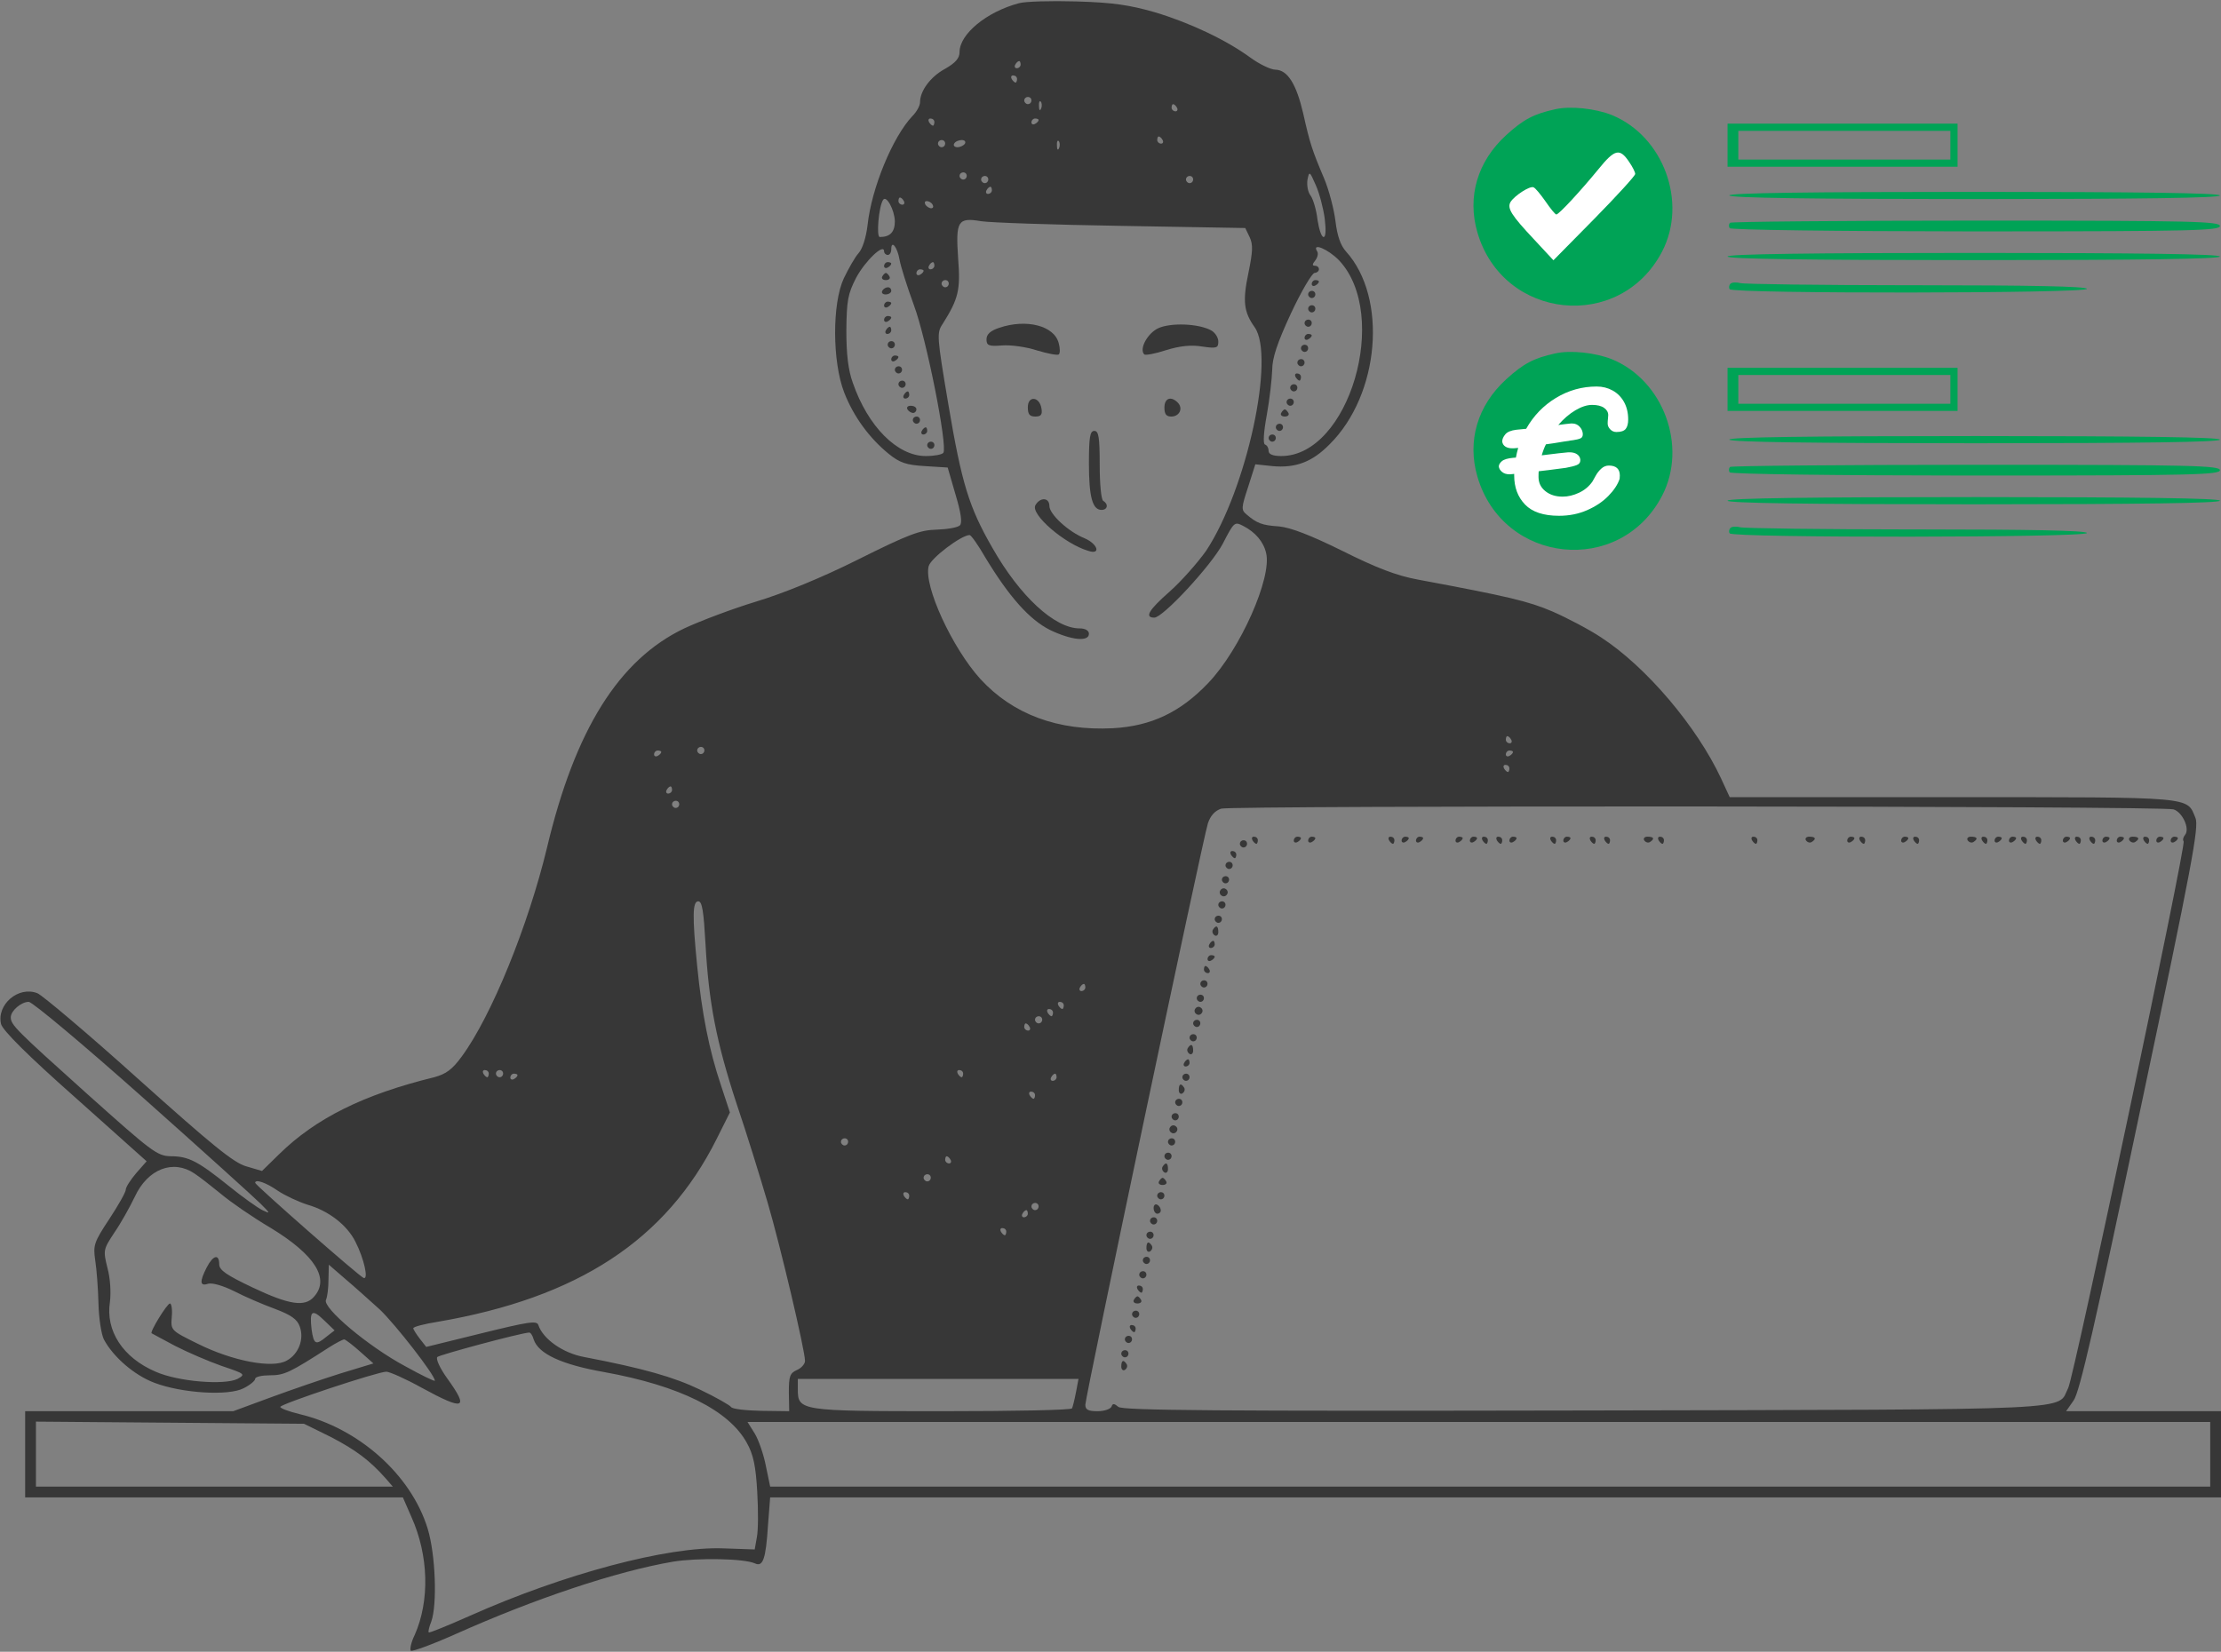 <svg width="164" height="122" viewBox="0 0 164 122" fill="none" xmlns="http://www.w3.org/2000/svg">
<rect x="0" y="0" width="164" height="122" fill="#808080" stroke="none"/>
<g clip-path="url(#clip0_2720_30770)">
<g clip-path="url(#clip1_2720_30770)">
<path d="M75.233 0.239C72.844 0.876 70.854 2.52 70.854 3.846C70.854 4.297 70.562 4.642 69.766 5.093C68.704 5.676 67.935 6.71 67.935 7.559C67.935 7.798 67.696 8.249 67.378 8.567C65.918 10.105 64.352 13.898 64.061 16.63C63.954 17.531 63.689 18.38 63.397 18.698C63.132 18.99 62.654 19.839 62.309 20.555C61.433 22.438 61.46 26.734 62.336 28.989C63.026 30.766 64.193 32.357 65.626 33.524C66.449 34.187 66.927 34.346 68.306 34.426L69.978 34.532L70.562 36.547C70.96 37.873 71.066 38.616 70.881 38.802C70.721 38.961 69.952 39.093 69.156 39.12C67.935 39.147 67.086 39.465 63.37 41.321C60.664 42.674 57.877 43.814 55.861 44.424C54.109 44.955 51.721 45.856 50.526 46.413C45.697 48.721 42.459 53.893 40.389 62.618C39.009 68.347 36.303 75.03 34.1 78.027C33.383 79.009 32.932 79.327 32.057 79.566C26.855 80.839 23.326 82.589 20.619 85.241L19.345 86.488L18.178 86.143C17.249 85.878 15.657 84.578 10.216 79.698C6.475 76.33 3.105 73.492 2.76 73.359C1.353 72.803 -0.266 74.208 0.079 75.64C0.212 76.118 2.07 77.974 5.546 81.051L10.827 85.772L10.057 86.647C9.633 87.151 9.288 87.681 9.288 87.867C9.288 88.053 8.73 89.034 8.067 90.042C6.926 91.766 6.873 91.978 7.032 93.092C7.138 93.755 7.244 95.187 7.271 96.274C7.297 97.362 7.483 98.555 7.669 98.927C8.359 100.226 9.925 101.579 11.411 102.136C13.454 102.905 16.877 103.117 17.992 102.533C18.47 102.295 18.841 101.976 18.841 101.844C18.841 101.685 19.345 101.579 19.929 101.579C20.991 101.579 21.389 101.393 24.308 99.51C24.812 99.192 25.316 98.927 25.422 98.927C25.529 98.953 26.059 99.351 26.59 99.828L27.572 100.703L25.13 101.446C23.777 101.87 21.468 102.666 19.956 103.223L17.222 104.231H9.527H1.857L1.857 107.413L1.857 110.596H15.816H29.748L30.385 112.055C31.659 114.893 31.738 118.234 30.624 120.754C30.358 121.284 30.252 121.815 30.332 121.921C30.438 122 31.897 121.47 33.622 120.701C39.487 118.075 45.511 116.06 49.704 115.343C51.508 115.052 54.958 115.105 55.754 115.476C56.338 115.741 56.55 115.158 56.71 112.638L56.869 110.596L110.421 110.596H164V107.413V104.231L158.268 104.231H152.562L153.119 103.435C153.571 102.799 154.685 97.892 158.055 81.9C161.877 63.812 162.381 61.08 162.116 60.417C161.452 58.826 162.222 58.879 144.203 58.879H127.723L127.086 57.499C125.308 53.68 121.567 49.251 118.223 47.077C117.347 46.493 115.728 45.644 114.64 45.167C112.836 44.398 111.376 44.053 104.689 42.806C103.123 42.515 101.664 41.958 99.116 40.685C96.754 39.518 95.295 38.961 94.446 38.881C93.198 38.802 92.8 38.643 92.057 38.006C91.633 37.661 91.659 37.502 92.163 35.964L92.694 34.293L93.941 34.426C95.666 34.585 96.887 34.134 98.187 32.808C101.876 29.148 102.486 21.987 99.382 18.566C98.984 18.115 98.745 17.425 98.612 16.338C98.506 15.463 98.134 14.03 97.763 13.155C96.887 11.086 96.728 10.609 96.224 8.355C95.719 6.206 95.082 5.172 94.18 5.146C93.835 5.146 93.013 4.748 92.349 4.27C90.545 2.944 87.838 1.671 85.264 0.902C83.406 0.372 82.212 0.186 79.479 0.106C77.594 0.053 75.684 0.106 75.233 0.239ZM75.365 4.774C75.365 4.907 75.233 5.04 75.073 5.04C74.941 5.04 74.888 4.907 74.967 4.774C75.047 4.615 75.18 4.509 75.259 4.509C75.312 4.509 75.365 4.615 75.365 4.774ZM75.1 5.835C75.1 5.968 75.047 6.1 74.994 6.1C74.914 6.1 74.781 5.968 74.702 5.835C74.622 5.676 74.675 5.57 74.808 5.57C74.967 5.57 75.1 5.676 75.1 5.835ZM76.162 7.426C76.162 7.559 76.055 7.692 75.896 7.692C75.763 7.692 75.631 7.559 75.631 7.426C75.631 7.267 75.763 7.161 75.896 7.161C76.055 7.161 76.162 7.267 76.162 7.426ZM76.878 8.01C76.798 8.222 76.719 8.143 76.719 7.851C76.692 7.559 76.772 7.4 76.851 7.506C76.931 7.586 76.958 7.824 76.878 8.01ZM86.909 7.957C86.989 8.09 86.936 8.222 86.803 8.222C86.644 8.222 86.511 8.09 86.511 7.957C86.511 7.798 86.564 7.692 86.617 7.692C86.697 7.692 86.829 7.798 86.909 7.957ZM68.996 9.018C68.996 9.15 68.943 9.283 68.89 9.283C68.811 9.283 68.678 9.15 68.598 9.018C68.519 8.859 68.572 8.753 68.704 8.753C68.864 8.753 68.996 8.859 68.996 9.018ZM76.692 8.859C76.692 8.938 76.586 9.071 76.427 9.15C76.294 9.23 76.162 9.177 76.162 9.044C76.162 8.885 76.294 8.753 76.427 8.753C76.586 8.753 76.692 8.806 76.692 8.859ZM85.848 10.344C85.927 10.476 85.874 10.609 85.741 10.609C85.582 10.609 85.45 10.476 85.45 10.344C85.45 10.185 85.503 10.079 85.556 10.079C85.635 10.079 85.768 10.185 85.848 10.344ZM69.793 10.609C69.793 10.742 69.686 10.874 69.527 10.874C69.394 10.874 69.262 10.742 69.262 10.609C69.262 10.45 69.394 10.344 69.527 10.344C69.686 10.344 69.793 10.45 69.793 10.609ZM71.252 10.609C71.172 10.742 70.907 10.874 70.695 10.874C70.483 10.874 70.376 10.742 70.456 10.609C70.536 10.45 70.801 10.344 71.013 10.344C71.226 10.344 71.332 10.45 71.252 10.609ZM78.205 10.927C78.125 11.139 78.046 11.06 78.046 10.768C78.019 10.476 78.099 10.317 78.178 10.423C78.258 10.503 78.284 10.742 78.205 10.927ZM71.385 12.996C71.385 13.129 71.279 13.261 71.119 13.261C70.987 13.261 70.854 13.129 70.854 12.996C70.854 12.837 70.987 12.731 71.119 12.731C71.279 12.731 71.385 12.837 71.385 12.996ZM97.816 16.126C97.922 17.001 97.895 17.505 97.736 17.505C97.577 17.505 97.391 16.921 97.285 16.232C97.206 15.516 96.967 14.72 96.781 14.455C96.569 14.19 96.489 13.686 96.542 13.288C96.675 12.625 96.701 12.625 97.152 13.659C97.418 14.243 97.71 15.357 97.816 16.126ZM72.977 13.261C72.977 13.394 72.871 13.527 72.712 13.527C72.579 13.527 72.446 13.394 72.446 13.261C72.446 13.102 72.579 12.996 72.712 12.996C72.871 12.996 72.977 13.102 72.977 13.261ZM88.103 13.261C88.103 13.394 87.997 13.527 87.838 13.527C87.705 13.527 87.573 13.394 87.573 13.261C87.573 13.102 87.705 12.996 87.838 12.996C87.997 12.996 88.103 13.102 88.103 13.261ZM73.242 14.057C73.242 14.19 73.11 14.322 72.951 14.322C72.818 14.322 72.765 14.19 72.844 14.057C72.924 13.898 73.057 13.792 73.136 13.792C73.189 13.792 73.242 13.898 73.242 14.057ZM66.077 16.338C66.077 17.133 65.732 17.505 64.963 17.505C64.697 17.505 64.883 15.277 65.202 14.773C65.44 14.375 66.051 15.489 66.077 16.338ZM66.741 14.853C66.82 14.985 66.767 15.118 66.635 15.118C66.475 15.118 66.343 14.985 66.343 14.853C66.343 14.693 66.396 14.587 66.449 14.587C66.528 14.587 66.661 14.693 66.741 14.853ZM68.864 15.118C68.943 15.25 68.917 15.383 68.758 15.383C68.625 15.383 68.413 15.25 68.333 15.118C68.253 14.959 68.28 14.853 68.439 14.853C68.572 14.853 68.784 14.959 68.864 15.118ZM82.796 16.683L91.951 16.842L92.27 17.505C92.535 18.062 92.508 18.566 92.19 20.13C91.739 22.252 91.845 23.048 92.641 24.162C94.18 26.337 92.057 36.15 89.059 40.685C88.475 41.507 87.281 42.886 86.352 43.708C84.813 45.061 84.494 45.618 85.237 45.618C85.874 45.618 89.43 41.772 90.279 40.181C91.129 38.536 91.155 38.51 91.818 38.855C92.694 39.306 93.305 40.022 93.49 40.844C93.941 42.647 91.58 47.978 89.218 50.445C87.148 52.62 84.998 53.627 82.185 53.786C78.099 53.999 74.781 52.752 72.393 50.153C70.323 47.872 68.2 43.284 68.572 41.825C68.704 41.242 70.987 39.518 71.597 39.518C71.703 39.518 72.234 40.26 72.765 41.189C74.516 44.08 76.002 45.75 77.515 46.52C79.107 47.289 80.407 47.421 80.407 46.811C80.407 46.573 80.142 46.413 79.718 46.413C77.886 46.413 75.312 44.053 73.269 40.446C71.544 37.449 71.013 35.699 70.031 29.89C69.182 24.851 69.156 24.586 69.607 23.923C70.774 22.067 70.934 21.43 70.748 19.07C70.562 16.311 70.721 16.046 72.446 16.338C73.11 16.444 77.754 16.603 82.796 16.683ZM66.422 19.176C66.502 19.653 66.98 21.165 67.484 22.544C68.413 25.037 69.978 32.914 69.66 33.444C69.554 33.577 68.996 33.683 68.359 33.683C66.263 33.683 64.087 31.508 62.972 28.273C62.627 27.318 62.495 26.151 62.495 24.4C62.521 22.199 62.601 21.722 63.211 20.528C63.875 19.282 65.281 17.929 65.281 18.566C65.281 18.698 65.414 18.831 65.547 18.831C65.706 18.831 65.812 18.645 65.812 18.407C65.812 17.69 66.263 18.247 66.422 19.176ZM98.877 19.229C102.672 23.26 99.62 33.683 94.605 33.683C93.995 33.683 93.676 33.55 93.676 33.312C93.676 33.099 93.57 32.887 93.411 32.834C93.251 32.781 93.305 31.933 93.543 30.633C93.756 29.466 93.915 27.981 93.941 27.318C93.941 26.443 94.313 25.329 95.321 23.154C96.091 21.509 96.887 20.157 97.073 20.157C97.232 20.157 97.391 20.024 97.391 19.892C97.391 19.733 97.259 19.627 97.099 19.627C96.887 19.627 96.887 19.52 97.126 19.229C97.285 19.017 97.365 18.725 97.259 18.566C96.834 17.876 98.081 18.407 98.877 19.229ZM68.996 19.627C68.996 19.759 68.864 19.892 68.704 19.892C68.572 19.892 68.519 19.759 68.598 19.627C68.678 19.467 68.811 19.361 68.89 19.361C68.943 19.361 68.996 19.467 68.996 19.627ZM68.2 19.998C68.2 20.077 68.094 20.21 67.935 20.29C67.802 20.369 67.67 20.316 67.67 20.183C67.67 20.024 67.802 19.892 67.935 19.892C68.094 19.892 68.2 19.945 68.2 19.998ZM70.058 20.953C70.058 21.085 69.952 21.218 69.793 21.218C69.66 21.218 69.527 21.085 69.527 20.953C69.527 20.793 69.66 20.687 69.793 20.687C69.952 20.687 70.058 20.793 70.058 20.953ZM111.589 54.635C111.668 54.768 111.615 54.9 111.483 54.9C111.323 54.9 111.191 54.768 111.191 54.635C111.191 54.476 111.244 54.37 111.297 54.37C111.376 54.37 111.509 54.476 111.589 54.635ZM52.013 55.431C52.013 55.563 51.907 55.696 51.747 55.696C51.615 55.696 51.482 55.563 51.482 55.431C51.482 55.272 51.615 55.166 51.747 55.166C51.907 55.166 52.013 55.272 52.013 55.431ZM48.828 55.537C48.828 55.617 48.722 55.749 48.563 55.829C48.43 55.908 48.297 55.855 48.297 55.723C48.297 55.563 48.43 55.431 48.563 55.431C48.722 55.431 48.828 55.484 48.828 55.537ZM111.721 55.537C111.721 55.617 111.615 55.749 111.456 55.829C111.323 55.908 111.191 55.855 111.191 55.723C111.191 55.563 111.323 55.431 111.456 55.431C111.615 55.431 111.721 55.484 111.721 55.537ZM111.456 56.757C111.456 56.889 111.403 57.022 111.35 57.022C111.27 57.022 111.138 56.889 111.058 56.757C110.978 56.598 111.031 56.492 111.164 56.492C111.323 56.492 111.456 56.598 111.456 56.757ZM49.624 58.348C49.624 58.481 49.492 58.613 49.332 58.613C49.2 58.613 49.147 58.481 49.226 58.348C49.306 58.189 49.438 58.083 49.518 58.083C49.571 58.083 49.624 58.189 49.624 58.348ZM50.155 59.409C50.155 59.542 50.049 59.674 49.89 59.674C49.757 59.674 49.624 59.542 49.624 59.409C49.624 59.25 49.757 59.144 49.89 59.144C50.049 59.144 50.155 59.25 50.155 59.409ZM160.497 59.78C161.16 59.993 161.717 61.213 161.346 61.663C161.213 61.823 161.16 62.035 161.24 62.141C161.452 62.353 153.172 101.579 152.721 102.507C151.846 104.204 154.42 104.098 117.055 104.178C89.908 104.231 82.902 104.178 82.584 103.913C82.265 103.647 82.159 103.647 82.079 103.886C82 104.072 81.549 104.231 81.044 104.231C80.354 104.231 80.142 104.125 80.142 103.753C80.142 103.17 88.82 61.955 89.191 60.815C89.377 60.258 89.695 59.886 90.173 59.727C90.943 59.489 159.674 59.515 160.497 59.78ZM52.092 69.673C52.331 74.049 52.888 76.94 54.401 81.555C55.144 83.73 56.152 87.018 56.683 88.822C57.639 92.084 59.443 99.749 59.443 100.518C59.443 100.73 59.178 101.048 58.859 101.181C58.328 101.42 58.249 101.632 58.249 102.825L58.275 104.231L56.206 104.204C55.064 104.178 54.056 104.072 53.976 103.913C53.87 103.78 52.862 103.196 51.694 102.64C49.757 101.711 47.554 101.075 43.123 100.226C41.557 99.934 40.097 98.9 39.752 97.866C39.646 97.521 39.009 97.627 35.559 98.476L31.473 99.483L30.995 98.873C30.73 98.529 30.517 98.184 30.517 98.104C30.517 97.998 31.314 97.786 32.322 97.627C42.672 95.85 49.173 91.606 52.915 84.127L53.897 82.165L53.233 80.149C52.358 77.55 51.827 74.845 51.482 71.37C51.11 67.631 51.137 66.57 51.562 66.57C51.853 66.57 51.959 67.339 52.092 69.673ZM80.142 72.935C80.142 73.068 80.009 73.2 79.85 73.2C79.718 73.2 79.664 73.068 79.744 72.935C79.824 72.776 79.956 72.67 80.036 72.67C80.089 72.67 80.142 72.776 80.142 72.935ZM10.535 81.051C14.887 84.923 18.815 88.477 19.239 88.901C19.982 89.644 19.982 89.67 19.372 89.379C19 89.193 17.886 88.397 16.904 87.602C14.622 85.772 13.932 85.4 12.605 85.4C11.596 85.374 11.225 85.082 6.395 80.759C1.167 76.065 0.796 75.693 0.796 75.136C0.796 74.659 1.565 73.996 2.123 73.996C2.388 73.996 6.183 77.179 10.535 81.051ZM78.55 74.261C78.55 74.394 78.497 74.526 78.444 74.526C78.364 74.526 78.231 74.394 78.152 74.261C78.072 74.102 78.125 73.996 78.258 73.996C78.417 73.996 78.55 74.102 78.55 74.261ZM77.754 74.792C77.754 74.924 77.701 75.057 77.648 75.057C77.568 75.057 77.435 74.924 77.356 74.792C77.276 74.633 77.329 74.526 77.462 74.526C77.621 74.526 77.754 74.633 77.754 74.792ZM76.958 75.322C76.958 75.455 76.851 75.587 76.692 75.587C76.559 75.587 76.427 75.455 76.427 75.322C76.427 75.163 76.559 75.057 76.692 75.057C76.851 75.057 76.958 75.163 76.958 75.322ZM76.029 75.853C76.108 75.985 76.055 76.118 75.923 76.118C75.763 76.118 75.631 75.985 75.631 75.853C75.631 75.693 75.684 75.587 75.737 75.587C75.817 75.587 75.949 75.693 76.029 75.853ZM36.09 79.3C36.09 79.433 36.037 79.566 35.984 79.566C35.904 79.566 35.772 79.433 35.692 79.3C35.613 79.141 35.666 79.035 35.798 79.035C35.958 79.035 36.09 79.141 36.09 79.3ZM37.152 79.3C37.152 79.433 37.046 79.566 36.886 79.566C36.754 79.566 36.621 79.433 36.621 79.3C36.621 79.141 36.754 79.035 36.886 79.035C37.046 79.035 37.152 79.141 37.152 79.3ZM71.119 79.3C71.119 79.433 71.066 79.566 71.013 79.566C70.934 79.566 70.801 79.433 70.721 79.3C70.642 79.141 70.695 79.035 70.828 79.035C70.987 79.035 71.119 79.141 71.119 79.3ZM38.213 79.406C38.213 79.486 38.107 79.619 37.948 79.698C37.815 79.778 37.682 79.725 37.682 79.592C37.682 79.433 37.815 79.3 37.948 79.3C38.107 79.3 38.213 79.353 38.213 79.406ZM78.019 79.566C78.019 79.698 77.886 79.831 77.727 79.831C77.594 79.831 77.541 79.698 77.621 79.566C77.701 79.406 77.833 79.3 77.913 79.3C77.966 79.3 78.019 79.406 78.019 79.566ZM76.427 80.892C76.427 81.024 76.374 81.157 76.321 81.157C76.241 81.157 76.108 81.024 76.029 80.892C75.949 80.733 76.002 80.626 76.135 80.626C76.294 80.626 76.427 80.733 76.427 80.892ZM62.627 84.34C62.627 84.472 62.521 84.605 62.362 84.605C62.229 84.605 62.097 84.472 62.097 84.34C62.097 84.18 62.229 84.074 62.362 84.074C62.521 84.074 62.627 84.18 62.627 84.34ZM70.191 85.666C70.27 85.798 70.217 85.931 70.085 85.931C69.925 85.931 69.793 85.798 69.793 85.666C69.793 85.507 69.846 85.4 69.899 85.4C69.978 85.4 70.111 85.507 70.191 85.666ZM14.356 86.673C14.728 86.912 15.604 87.602 16.32 88.185C17.01 88.769 18.655 89.909 20.009 90.705C23.273 92.694 24.387 94.471 23.167 95.797C22.503 96.54 21.362 96.38 18.682 95.107C16.718 94.179 16.187 93.808 16.187 93.383C16.187 92.588 15.736 92.694 15.259 93.622C14.728 94.656 14.754 95.028 15.365 94.816C15.683 94.736 16.453 94.948 17.302 95.373C18.072 95.77 19.425 96.354 20.301 96.672C21.495 97.123 21.946 97.441 22.132 97.972C22.477 98.9 22.052 100.014 21.176 100.491C20.115 101.101 17.143 100.518 14.595 99.245C12.605 98.263 12.605 98.263 12.684 97.256C12.738 96.725 12.658 96.274 12.552 96.274C12.339 96.274 11.039 98.396 11.198 98.476C11.251 98.502 12.021 98.927 12.923 99.404C13.852 99.881 15.391 100.544 16.373 100.889C18.098 101.473 18.151 101.499 17.541 101.844C16.585 102.321 13.162 102.056 11.49 101.313C9.075 100.279 7.775 98.29 8.12 96.142C8.2 95.452 8.147 94.418 7.934 93.649C7.616 92.349 7.616 92.296 8.438 91.049C8.916 90.36 9.58 89.166 9.951 88.397C10.906 86.329 12.791 85.613 14.356 86.673ZM68.731 86.992C68.731 87.124 68.625 87.257 68.466 87.257C68.333 87.257 68.2 87.124 68.2 86.992C68.2 86.833 68.333 86.727 68.466 86.727C68.625 86.727 68.731 86.833 68.731 86.992ZM20.513 87.947C21.07 88.318 22.052 88.769 22.715 88.981C24.281 89.432 25.635 90.493 26.245 91.713C26.882 92.959 27.227 94.524 26.855 94.391C26.537 94.285 18.841 87.522 18.841 87.363C18.841 87.071 19.637 87.337 20.513 87.947ZM67.139 88.318C67.139 88.45 67.086 88.583 67.033 88.583C66.953 88.583 66.82 88.45 66.741 88.318C66.661 88.159 66.714 88.053 66.847 88.053C67.006 88.053 67.139 88.159 67.139 88.318ZM76.692 89.113C76.692 89.246 76.586 89.379 76.427 89.379C76.294 89.379 76.162 89.246 76.162 89.113C76.162 88.954 76.294 88.848 76.427 88.848C76.586 88.848 76.692 88.954 76.692 89.113ZM75.896 89.644C75.896 89.776 75.763 89.909 75.604 89.909C75.472 89.909 75.418 89.776 75.498 89.644C75.578 89.485 75.71 89.379 75.79 89.379C75.843 89.379 75.896 89.485 75.896 89.644ZM74.304 90.97C74.304 91.103 74.251 91.235 74.198 91.235C74.118 91.235 73.985 91.103 73.906 90.97C73.826 90.811 73.879 90.705 74.012 90.705C74.171 90.705 74.304 90.811 74.304 90.97ZM28.049 96.725C29.191 97.813 32.11 101.552 32.11 101.976C32.11 102.056 31.128 101.579 29.934 100.916C27.2 99.457 23.803 96.593 24.069 96.009C24.175 95.797 24.255 95.107 24.255 94.497L24.281 93.41L25.475 94.444C26.139 95.001 27.28 96.036 28.049 96.725ZM24.122 98.714C23.326 99.377 23.167 99.324 23.007 98.184C22.848 96.805 23.034 96.646 23.936 97.521L24.706 98.263L24.122 98.714ZM39.407 98.927C39.752 99.987 41.451 100.783 44.609 101.34C50.181 102.348 53.817 104.151 55.144 106.565C55.622 107.413 55.807 108.262 55.914 110.172C55.993 111.524 55.993 113.036 55.887 113.54L55.728 114.442L53.419 114.362C49.306 114.203 41.637 116.245 34.684 119.348C33.065 120.064 31.712 120.621 31.659 120.568C31.605 120.515 31.685 120.17 31.844 119.773C32.295 118.526 32.163 114.813 31.579 112.903C30.358 108.925 26.484 105.477 22.105 104.443C21.336 104.257 20.699 104.019 20.699 103.913C20.699 103.7 27.89 101.313 28.527 101.313C28.766 101.313 29.96 101.844 31.154 102.507C34.312 104.231 34.657 104.072 33.012 101.791C32.481 101.048 32.163 100.359 32.295 100.226C32.455 100.067 38.346 98.476 39.062 98.423C39.169 98.396 39.328 98.635 39.407 98.927ZM79.452 102.825C79.346 103.382 79.213 103.913 79.16 104.019C79.107 104.151 74.781 104.231 69.58 104.231C59.072 104.231 58.912 104.204 58.912 102.613V101.844H69.262L79.638 101.844L79.452 102.825ZM24.44 106.14C26.271 107.095 27.306 107.864 28.501 109.217L29.005 109.8H15.842H2.653L2.653 107.413L2.653 105L12.552 105.08L22.45 105.159L24.44 106.14ZM163.204 107.413V109.8H110.023L56.869 109.8L56.55 108.262C56.391 107.44 56.02 106.353 55.728 105.875L55.197 105.026L109.2 105.026L163.204 105.026V107.413Z" fill="#373737"/>
<path d="M73.773 24.215C73.136 24.427 72.844 24.692 72.844 25.064C72.844 25.515 73.003 25.594 73.985 25.515C74.622 25.462 75.789 25.621 76.585 25.886C77.382 26.125 78.098 26.257 78.178 26.178C78.284 26.098 78.284 25.727 78.178 25.355C77.859 24.056 75.789 23.525 73.773 24.215Z" fill="#373737"/>
<path d="M85.529 24.241C84.733 24.613 84.096 25.779 84.494 26.177C84.574 26.257 85.317 26.124 86.113 25.859C87.148 25.541 87.97 25.461 88.766 25.594C89.855 25.753 89.961 25.7 89.961 25.223C89.961 24.931 89.722 24.559 89.43 24.4C88.501 23.896 86.458 23.817 85.529 24.241Z" fill="#373737"/>
<path d="M75.895 30.076C75.895 30.607 76.028 30.766 76.453 30.766C76.851 30.766 76.984 30.633 76.904 30.182C76.771 29.28 75.895 29.201 75.895 30.076Z" fill="#373737"/>
<path d="M85.981 30.103C85.981 30.58 86.113 30.766 86.485 30.766C87.095 30.766 87.387 30.156 86.962 29.731C86.458 29.227 85.981 29.413 85.981 30.103Z" fill="#373737"/>
<path d="M80.407 34.24C80.407 36.706 80.673 37.661 81.336 37.661C81.787 37.661 81.867 37.237 81.469 36.998C81.309 36.919 81.203 35.725 81.203 34.319C81.203 32.277 81.124 31.826 80.805 31.826C80.487 31.826 80.407 32.277 80.407 34.24Z" fill="#373737"/>
<path d="M76.453 37.317C76.082 37.98 78.576 40.154 80.354 40.685C81.309 41.003 81.071 40.181 80.089 39.757C78.895 39.279 77.488 37.98 77.488 37.37C77.488 36.733 76.798 36.707 76.453 37.317Z" fill="#373737"/>
<path d="M65.281 19.653C65.281 19.785 65.414 19.839 65.547 19.759C65.706 19.679 65.812 19.547 65.812 19.467C65.812 19.414 65.706 19.361 65.547 19.361C65.414 19.361 65.281 19.494 65.281 19.653Z" fill="#373737"/>
<path d="M65.148 20.422C65.069 20.555 65.175 20.688 65.414 20.688C65.652 20.688 65.759 20.555 65.679 20.422C65.599 20.263 65.467 20.157 65.414 20.157C65.361 20.157 65.228 20.263 65.148 20.422Z" fill="#373737"/>
<path d="M65.148 21.483C65.069 21.615 65.175 21.748 65.387 21.748C65.626 21.748 65.812 21.615 65.812 21.483C65.812 21.324 65.706 21.218 65.573 21.218C65.414 21.218 65.228 21.324 65.148 21.483Z" fill="#373737"/>
<path d="M65.281 22.57C65.281 22.703 65.414 22.756 65.547 22.677C65.706 22.597 65.812 22.464 65.812 22.385C65.812 22.332 65.706 22.279 65.547 22.279C65.414 22.279 65.281 22.411 65.281 22.57Z" fill="#373737"/>
<path d="M65.281 23.631C65.281 23.764 65.414 23.817 65.547 23.738C65.706 23.658 65.812 23.525 65.812 23.446C65.812 23.393 65.706 23.34 65.547 23.34C65.414 23.34 65.281 23.472 65.281 23.631Z" fill="#373737"/>
<path d="M65.413 24.4C65.334 24.533 65.387 24.666 65.519 24.666C65.679 24.666 65.811 24.533 65.811 24.4C65.811 24.241 65.758 24.135 65.705 24.135C65.626 24.135 65.493 24.241 65.413 24.4Z" fill="#373737"/>
<path d="M65.547 25.461C65.547 25.594 65.68 25.727 65.812 25.727C65.972 25.727 66.078 25.594 66.078 25.461C66.078 25.302 65.972 25.196 65.812 25.196C65.68 25.196 65.547 25.302 65.547 25.461Z" fill="#373737"/>
<path d="M65.811 26.548C65.811 26.681 65.944 26.734 66.077 26.654C66.236 26.575 66.342 26.442 66.342 26.363C66.342 26.31 66.236 26.257 66.077 26.257C65.944 26.257 65.811 26.389 65.811 26.548Z" fill="#373737"/>
<path d="M66.077 27.318C66.077 27.45 66.21 27.583 66.343 27.583C66.502 27.583 66.608 27.45 66.608 27.318C66.608 27.159 66.502 27.053 66.343 27.053C66.21 27.053 66.077 27.159 66.077 27.318Z" fill="#373737"/>
<path d="M66.343 28.379C66.343 28.511 66.475 28.644 66.608 28.644C66.767 28.644 66.874 28.511 66.874 28.379C66.874 28.22 66.767 28.114 66.608 28.114C66.475 28.114 66.343 28.22 66.343 28.379Z" fill="#373737"/>
<path d="M66.74 29.174C66.661 29.307 66.714 29.439 66.847 29.439C67.006 29.439 67.139 29.307 67.139 29.174C67.139 29.015 67.085 28.909 67.032 28.909C66.953 28.909 66.82 29.015 66.74 29.174Z" fill="#373737"/>
<path d="M67.006 30.235C67.085 30.368 67.271 30.5 67.43 30.5C67.563 30.5 67.669 30.368 67.669 30.235C67.669 30.076 67.484 29.97 67.245 29.97C67.032 29.97 66.926 30.076 67.006 30.235Z" fill="#373737"/>
<path d="M67.404 31.031C67.404 31.163 67.537 31.296 67.67 31.296C67.829 31.296 67.935 31.163 67.935 31.031C67.935 30.872 67.829 30.765 67.67 30.765C67.537 30.765 67.404 30.872 67.404 31.031Z" fill="#373737"/>
<path d="M68.068 31.827C67.988 31.959 68.041 32.092 68.174 32.092C68.333 32.092 68.466 31.959 68.466 31.827C68.466 31.667 68.413 31.561 68.36 31.561C68.28 31.561 68.147 31.667 68.068 31.827Z" fill="#373737"/>
<path d="M68.466 32.887C68.466 33.02 68.599 33.152 68.731 33.152C68.89 33.152 68.997 33.02 68.997 32.887C68.997 32.728 68.89 32.622 68.731 32.622C68.599 32.622 68.466 32.728 68.466 32.887Z" fill="#373737"/>
<path d="M96.86 20.979C96.86 21.112 96.993 21.165 97.126 21.085C97.285 21.006 97.391 20.873 97.391 20.793C97.391 20.74 97.285 20.687 97.126 20.687C96.993 20.687 96.86 20.82 96.86 20.979Z" fill="#373737"/>
<path d="M96.595 21.748C96.595 21.881 96.727 22.013 96.86 22.013C97.019 22.013 97.126 21.881 97.126 21.748C97.126 21.589 97.019 21.483 96.86 21.483C96.727 21.483 96.595 21.589 96.595 21.748Z" fill="#373737"/>
<path d="M96.595 22.809C96.595 22.942 96.727 23.074 96.86 23.074C97.019 23.074 97.126 22.942 97.126 22.809C97.126 22.65 97.019 22.544 96.86 22.544C96.727 22.544 96.595 22.65 96.595 22.809Z" fill="#373737"/>
<path d="M96.33 23.87C96.33 24.003 96.463 24.135 96.596 24.135C96.755 24.135 96.861 24.003 96.861 23.87C96.861 23.711 96.755 23.605 96.596 23.605C96.463 23.605 96.33 23.711 96.33 23.87Z" fill="#373737"/>
<path d="M96.33 24.957C96.33 25.09 96.463 25.143 96.596 25.063C96.755 24.984 96.861 24.851 96.861 24.771C96.861 24.718 96.755 24.665 96.596 24.665C96.463 24.665 96.33 24.798 96.33 24.957Z" fill="#373737"/>
<path d="M96.064 25.727C96.064 25.859 96.197 25.992 96.33 25.992C96.489 25.992 96.595 25.859 96.595 25.727C96.595 25.567 96.489 25.461 96.33 25.461C96.197 25.461 96.064 25.567 96.064 25.727Z" fill="#373737"/>
<path d="M95.799 26.788C95.799 26.92 95.931 27.053 96.064 27.053C96.223 27.053 96.33 26.92 96.33 26.788C96.33 26.628 96.223 26.522 96.064 26.522C95.931 26.522 95.799 26.628 95.799 26.788Z" fill="#373737"/>
<path d="M95.666 27.848C95.746 27.981 95.879 28.113 95.958 28.113C96.011 28.113 96.064 27.981 96.064 27.848C96.064 27.689 95.932 27.583 95.772 27.583C95.64 27.583 95.587 27.689 95.666 27.848Z" fill="#373737"/>
<path d="M95.269 28.644C95.269 28.777 95.401 28.909 95.534 28.909C95.693 28.909 95.799 28.777 95.799 28.644C95.799 28.485 95.693 28.379 95.534 28.379C95.401 28.379 95.269 28.485 95.269 28.644Z" fill="#373737"/>
<path d="M95.003 29.704C95.003 29.837 95.136 29.97 95.268 29.97C95.427 29.97 95.534 29.837 95.534 29.704C95.534 29.545 95.427 29.439 95.268 29.439C95.136 29.439 95.003 29.545 95.003 29.704Z" fill="#373737"/>
<path d="M94.604 30.5C94.525 30.633 94.631 30.766 94.87 30.766C95.109 30.766 95.215 30.633 95.135 30.5C95.055 30.341 94.923 30.235 94.87 30.235C94.817 30.235 94.684 30.341 94.604 30.5Z" fill="#373737"/>
<path d="M94.207 31.561C94.207 31.694 94.34 31.827 94.472 31.827C94.632 31.827 94.738 31.694 94.738 31.561C94.738 31.402 94.632 31.296 94.472 31.296C94.34 31.296 94.207 31.402 94.207 31.561Z" fill="#373737"/>
<path d="M93.676 32.357C93.676 32.489 93.808 32.622 93.941 32.622C94.1 32.622 94.207 32.489 94.207 32.357C94.207 32.198 94.1 32.092 93.941 32.092C93.808 32.092 93.676 32.198 93.676 32.357Z" fill="#373737"/>
<path d="M92.482 62.061C92.561 62.194 92.694 62.327 92.774 62.327C92.827 62.327 92.88 62.194 92.88 62.061C92.88 61.902 92.747 61.796 92.588 61.796C92.455 61.796 92.402 61.902 92.482 62.061Z" fill="#373737"/>
<path d="M95.533 62.088C95.533 62.221 95.666 62.274 95.799 62.194C95.958 62.114 96.064 61.982 96.064 61.902C96.064 61.849 95.958 61.796 95.799 61.796C95.666 61.796 95.533 61.929 95.533 62.088Z" fill="#373737"/>
<path d="M96.595 62.088C96.595 62.221 96.727 62.274 96.86 62.194C97.019 62.114 97.126 61.982 97.126 61.902C97.126 61.849 97.019 61.796 96.86 61.796C96.727 61.796 96.595 61.929 96.595 62.088Z" fill="#373737"/>
<path d="M102.566 62.061C102.645 62.194 102.778 62.327 102.858 62.327C102.911 62.327 102.964 62.194 102.964 62.061C102.964 61.902 102.831 61.796 102.672 61.796C102.539 61.796 102.486 61.902 102.566 62.061Z" fill="#373737"/>
<path d="M103.495 62.088C103.495 62.221 103.628 62.274 103.76 62.194C103.92 62.114 104.026 61.982 104.026 61.902C104.026 61.849 103.92 61.796 103.76 61.796C103.628 61.796 103.495 61.929 103.495 62.088Z" fill="#373737"/>
<path d="M104.557 62.088C104.557 62.221 104.689 62.274 104.822 62.194C104.981 62.114 105.087 61.982 105.087 61.902C105.087 61.849 104.981 61.796 104.822 61.796C104.689 61.796 104.557 61.929 104.557 62.088Z" fill="#373737"/>
<path d="M107.476 62.088C107.476 62.221 107.608 62.274 107.741 62.194C107.9 62.114 108.006 61.982 108.006 61.902C108.006 61.849 107.9 61.796 107.741 61.796C107.608 61.796 107.476 61.929 107.476 62.088Z" fill="#373737"/>
<path d="M108.537 62.088C108.537 62.221 108.67 62.274 108.802 62.194C108.962 62.114 109.068 61.982 109.068 61.902C109.068 61.849 108.962 61.796 108.802 61.796C108.67 61.796 108.537 61.929 108.537 62.088Z" fill="#373737"/>
<path d="M109.465 62.061C109.545 62.194 109.677 62.327 109.757 62.327C109.81 62.327 109.863 62.194 109.863 62.061C109.863 61.902 109.731 61.796 109.571 61.796C109.439 61.796 109.386 61.902 109.465 62.061Z" fill="#373737"/>
<path d="M110.527 62.061C110.606 62.194 110.739 62.327 110.819 62.327C110.872 62.327 110.925 62.194 110.925 62.061C110.925 61.902 110.792 61.796 110.633 61.796C110.5 61.796 110.447 61.902 110.527 62.061Z" fill="#373737"/>
<path d="M111.456 62.088C111.456 62.221 111.589 62.274 111.721 62.194C111.881 62.114 111.987 61.982 111.987 61.902C111.987 61.849 111.881 61.796 111.721 61.796C111.589 61.796 111.456 61.929 111.456 62.088Z" fill="#373737"/>
<path d="M114.507 62.061C114.587 62.194 114.719 62.327 114.799 62.327C114.852 62.327 114.905 62.194 114.905 62.061C114.905 61.902 114.773 61.796 114.613 61.796C114.481 61.796 114.428 61.902 114.507 62.061Z" fill="#373737"/>
<path d="M115.437 62.088C115.437 62.221 115.569 62.274 115.702 62.194C115.861 62.114 115.967 61.982 115.967 61.902C115.967 61.849 115.861 61.796 115.702 61.796C115.569 61.796 115.437 61.929 115.437 62.088Z" fill="#373737"/>
<path d="M117.427 62.061C117.507 62.194 117.639 62.327 117.719 62.327C117.772 62.327 117.825 62.194 117.825 62.061C117.825 61.902 117.692 61.796 117.533 61.796C117.401 61.796 117.347 61.902 117.427 62.061Z" fill="#373737"/>
<path d="M118.489 62.061C118.568 62.194 118.701 62.327 118.78 62.327C118.834 62.327 118.887 62.194 118.887 62.061C118.887 61.902 118.754 61.796 118.595 61.796C118.462 61.796 118.409 61.902 118.489 62.061Z" fill="#373737"/>
<path d="M121.407 62.061C121.513 62.22 121.699 62.273 121.832 62.194C122.203 61.955 122.124 61.796 121.646 61.796C121.434 61.796 121.328 61.929 121.407 62.061Z" fill="#373737"/>
<path d="M122.469 62.061C122.549 62.194 122.681 62.327 122.761 62.327C122.814 62.327 122.867 62.194 122.867 62.061C122.867 61.902 122.734 61.796 122.575 61.796C122.443 61.796 122.389 61.902 122.469 62.061Z" fill="#373737"/>
<path d="M129.368 62.061C129.448 62.194 129.581 62.327 129.66 62.327C129.713 62.327 129.767 62.194 129.767 62.061C129.767 61.902 129.634 61.796 129.475 61.796C129.342 61.796 129.289 61.902 129.368 62.061Z" fill="#373737"/>
<path d="M133.349 62.061C133.455 62.22 133.641 62.273 133.773 62.194C134.145 61.955 134.065 61.796 133.588 61.796C133.375 61.796 133.269 61.929 133.349 62.061Z" fill="#373737"/>
<path d="M136.4 62.088C136.4 62.221 136.533 62.274 136.666 62.194C136.825 62.114 136.931 61.982 136.931 61.902C136.931 61.849 136.825 61.796 136.666 61.796C136.533 61.796 136.4 61.929 136.4 62.088Z" fill="#373737"/>
<path d="M137.329 62.061C137.409 62.194 137.542 62.327 137.621 62.327C137.674 62.327 137.727 62.194 137.727 62.061C137.727 61.902 137.595 61.796 137.436 61.796C137.303 61.796 137.25 61.902 137.329 62.061Z" fill="#373737"/>
<path d="M140.382 62.088C140.382 62.221 140.515 62.274 140.647 62.194C140.806 62.114 140.913 61.982 140.913 61.902C140.913 61.849 140.806 61.796 140.647 61.796C140.515 61.796 140.382 61.929 140.382 62.088Z" fill="#373737"/>
<path d="M141.31 62.061C141.389 62.194 141.522 62.327 141.602 62.327C141.655 62.327 141.708 62.194 141.708 62.061C141.708 61.902 141.575 61.796 141.416 61.796C141.283 61.796 141.23 61.902 141.31 62.061Z" fill="#373737"/>
<path d="M145.291 62.061C145.397 62.22 145.583 62.273 145.716 62.194C146.087 61.955 146.008 61.796 145.53 61.796C145.318 61.796 145.211 61.929 145.291 62.061Z" fill="#373737"/>
<path d="M146.352 62.061C146.431 62.194 146.564 62.327 146.644 62.327C146.697 62.327 146.75 62.194 146.75 62.061C146.75 61.902 146.617 61.796 146.458 61.796C146.325 61.796 146.272 61.902 146.352 62.061Z" fill="#373737"/>
<path d="M147.281 62.088C147.281 62.221 147.414 62.274 147.547 62.194C147.706 62.114 147.812 61.982 147.812 61.902C147.812 61.849 147.706 61.796 147.547 61.796C147.414 61.796 147.281 61.929 147.281 62.088Z" fill="#373737"/>
<path d="M148.343 62.088C148.343 62.221 148.475 62.274 148.608 62.194C148.767 62.114 148.874 61.982 148.874 61.902C148.874 61.849 148.767 61.796 148.608 61.796C148.475 61.796 148.343 61.929 148.343 62.088Z" fill="#373737"/>
<path d="M149.272 62.061C149.351 62.194 149.484 62.327 149.564 62.327C149.617 62.327 149.67 62.194 149.67 62.061C149.67 61.902 149.537 61.796 149.378 61.796C149.245 61.796 149.192 61.902 149.272 62.061Z" fill="#373737"/>
<path d="M150.333 62.061C150.413 62.194 150.546 62.327 150.625 62.327C150.678 62.327 150.731 62.194 150.731 62.061C150.731 61.902 150.599 61.796 150.439 61.796C150.307 61.796 150.254 61.902 150.333 62.061Z" fill="#373737"/>
<path d="M152.323 62.088C152.323 62.221 152.456 62.274 152.589 62.194C152.748 62.114 152.854 61.982 152.854 61.902C152.854 61.849 152.748 61.796 152.589 61.796C152.456 61.796 152.323 61.929 152.323 62.088Z" fill="#373737"/>
<path d="M153.252 62.061C153.332 62.194 153.465 62.327 153.544 62.327C153.597 62.327 153.65 62.194 153.65 62.061C153.65 61.902 153.518 61.796 153.358 61.796C153.226 61.796 153.173 61.902 153.252 62.061Z" fill="#373737"/>
<path d="M154.314 62.061C154.393 62.194 154.526 62.327 154.606 62.327C154.659 62.327 154.712 62.194 154.712 62.061C154.712 61.902 154.579 61.796 154.42 61.796C154.287 61.796 154.234 61.902 154.314 62.061Z" fill="#373737"/>
<path d="M155.242 62.088C155.242 62.221 155.375 62.274 155.508 62.194C155.667 62.114 155.773 61.982 155.773 61.902C155.773 61.849 155.667 61.796 155.508 61.796C155.375 61.796 155.242 61.929 155.242 62.088Z" fill="#373737"/>
<path d="M156.304 62.088C156.304 62.221 156.436 62.274 156.569 62.194C156.728 62.114 156.834 61.982 156.834 61.902C156.834 61.849 156.728 61.796 156.569 61.796C156.436 61.796 156.304 61.929 156.304 62.088Z" fill="#373737"/>
<path d="M157.232 62.061C157.339 62.22 157.524 62.273 157.657 62.194C158.029 61.955 157.949 61.796 157.471 61.796C157.259 61.796 157.153 61.929 157.232 62.061Z" fill="#373737"/>
<path d="M158.294 62.061C158.374 62.194 158.507 62.327 158.586 62.327C158.639 62.327 158.692 62.194 158.692 62.061C158.692 61.902 158.56 61.796 158.4 61.796C158.268 61.796 158.215 61.902 158.294 62.061Z" fill="#373737"/>
<path d="M159.223 62.088C159.223 62.221 159.355 62.274 159.488 62.194C159.647 62.114 159.753 61.982 159.753 61.902C159.753 61.849 159.647 61.796 159.488 61.796C159.355 61.796 159.223 61.929 159.223 62.088Z" fill="#373737"/>
<path d="M160.284 62.088C160.284 62.221 160.417 62.274 160.55 62.194C160.709 62.114 160.815 61.982 160.815 61.902C160.815 61.849 160.709 61.796 160.55 61.796C160.417 61.796 160.284 61.929 160.284 62.088Z" fill="#373737"/>
<path d="M91.553 62.327C91.553 62.459 91.685 62.592 91.818 62.592C91.977 62.592 92.084 62.459 92.084 62.327C92.084 62.167 91.977 62.061 91.818 62.061C91.685 62.061 91.553 62.167 91.553 62.327Z" fill="#373737"/>
<path d="M90.89 63.122C90.97 63.255 91.102 63.387 91.182 63.387C91.235 63.387 91.288 63.255 91.288 63.122C91.288 62.963 91.155 62.857 90.996 62.857C90.863 62.857 90.81 62.963 90.89 63.122Z" fill="#373737"/>
<path d="M90.491 63.918C90.491 64.05 90.624 64.183 90.757 64.183C90.916 64.183 91.022 64.05 91.022 63.918C91.022 63.759 90.916 63.653 90.757 63.653C90.624 63.653 90.491 63.759 90.491 63.918Z" fill="#373737"/>
<path d="M90.226 64.978C90.226 65.111 90.358 65.244 90.491 65.244C90.65 65.244 90.756 65.111 90.756 64.978C90.756 64.819 90.65 64.713 90.491 64.713C90.358 64.713 90.226 64.819 90.226 64.978Z" fill="#373737"/>
<path d="M90.12 65.748C90.014 65.88 90.067 66.066 90.2 66.146C90.332 66.252 90.518 66.199 90.598 66.066C90.704 65.933 90.651 65.748 90.518 65.668C90.385 65.562 90.2 65.615 90.12 65.748Z" fill="#373737"/>
<path d="M89.961 66.835C89.961 66.968 90.094 67.101 90.226 67.101C90.385 67.101 90.492 66.968 90.492 66.835C90.492 66.676 90.385 66.57 90.226 66.57C90.094 66.57 89.961 66.676 89.961 66.835Z" fill="#373737"/>
<path d="M89.695 67.896C89.695 68.028 89.828 68.161 89.961 68.161C90.12 68.161 90.226 68.028 90.226 67.896C90.226 67.737 90.12 67.631 89.961 67.631C89.828 67.631 89.695 67.737 89.695 67.896Z" fill="#373737"/>
<path d="M89.563 68.665C89.483 68.798 89.536 68.983 89.696 69.089C89.828 69.169 89.961 69.063 89.961 68.851C89.961 68.373 89.802 68.294 89.563 68.665Z" fill="#373737"/>
<path d="M89.297 69.752C89.218 69.885 89.271 70.018 89.403 70.018C89.562 70.018 89.695 69.885 89.695 69.752C89.695 69.593 89.642 69.487 89.589 69.487C89.51 69.487 89.377 69.593 89.297 69.752Z" fill="#373737"/>
<path d="M89.165 70.84C89.165 70.972 89.298 71.026 89.43 70.946C89.59 70.866 89.696 70.734 89.696 70.654C89.696 70.601 89.59 70.548 89.43 70.548C89.298 70.548 89.165 70.681 89.165 70.84Z" fill="#373737"/>
<path d="M88.899 71.609C88.899 71.742 89.032 71.874 89.191 71.874C89.324 71.874 89.377 71.742 89.297 71.609C89.218 71.45 89.085 71.344 89.006 71.344C88.953 71.344 88.899 71.45 88.899 71.609Z" fill="#373737"/>
<path d="M88.634 72.67C88.634 72.802 88.766 72.935 88.899 72.935C89.058 72.935 89.165 72.802 89.165 72.67C89.165 72.511 89.058 72.405 88.899 72.405C88.766 72.405 88.634 72.511 88.634 72.67Z" fill="#373737"/>
<path d="M88.368 73.731C88.368 73.864 88.501 73.996 88.633 73.996C88.793 73.996 88.899 73.864 88.899 73.731C88.899 73.572 88.793 73.466 88.633 73.466C88.501 73.466 88.368 73.572 88.368 73.731Z" fill="#373737"/>
<path d="M88.263 74.5C88.156 74.632 88.209 74.818 88.342 74.898C88.475 75.004 88.661 74.951 88.74 74.818C88.846 74.686 88.793 74.5 88.661 74.42C88.528 74.314 88.342 74.367 88.263 74.5Z" fill="#373737"/>
<path d="M88.103 75.587C88.103 75.72 88.236 75.853 88.369 75.853C88.528 75.853 88.634 75.72 88.634 75.587C88.634 75.428 88.528 75.322 88.369 75.322C88.236 75.322 88.103 75.428 88.103 75.587Z" fill="#373737"/>
<path d="M87.838 76.648C87.838 76.781 87.971 76.914 88.103 76.914C88.263 76.914 88.369 76.781 88.369 76.648C88.369 76.489 88.263 76.383 88.103 76.383C87.971 76.383 87.838 76.489 87.838 76.648Z" fill="#373737"/>
<path d="M87.704 77.417C87.625 77.55 87.678 77.736 87.837 77.842C87.97 77.921 88.103 77.815 88.103 77.603C88.103 77.126 87.943 77.046 87.704 77.417Z" fill="#373737"/>
<path d="M87.44 78.505C87.36 78.637 87.413 78.77 87.546 78.77C87.705 78.77 87.838 78.637 87.838 78.505C87.838 78.346 87.785 78.24 87.732 78.24C87.652 78.24 87.519 78.346 87.44 78.505Z" fill="#373737"/>
<path d="M87.307 79.566C87.307 79.698 87.439 79.831 87.572 79.831C87.731 79.831 87.837 79.698 87.837 79.566C87.837 79.407 87.731 79.301 87.572 79.301C87.439 79.301 87.307 79.407 87.307 79.566Z" fill="#373737"/>
<path d="M87.042 80.52C87.042 80.733 87.175 80.839 87.307 80.759C87.467 80.653 87.52 80.468 87.44 80.335C87.201 79.964 87.042 80.043 87.042 80.52Z" fill="#373737"/>
<path d="M86.776 81.422C86.776 81.555 86.909 81.688 87.042 81.688C87.201 81.688 87.307 81.555 87.307 81.422C87.307 81.263 87.201 81.157 87.042 81.157C86.909 81.157 86.776 81.263 86.776 81.422Z" fill="#373737"/>
<path d="M86.511 82.483C86.511 82.615 86.643 82.748 86.776 82.748C86.935 82.748 87.041 82.615 87.041 82.483C87.041 82.324 86.935 82.218 86.776 82.218C86.643 82.218 86.511 82.324 86.511 82.483Z" fill="#373737"/>
<path d="M86.405 83.252C86.299 83.385 86.352 83.57 86.485 83.65C86.617 83.756 86.803 83.703 86.883 83.57C86.989 83.438 86.936 83.252 86.803 83.173C86.671 83.067 86.485 83.12 86.405 83.252Z" fill="#373737"/>
<path d="M86.245 84.339C86.245 84.472 86.378 84.605 86.51 84.605C86.67 84.605 86.776 84.472 86.776 84.339C86.776 84.18 86.67 84.074 86.51 84.074C86.378 84.074 86.245 84.18 86.245 84.339Z" fill="#373737"/>
<path d="M85.981 85.4C85.981 85.533 86.113 85.665 86.246 85.665C86.405 85.665 86.511 85.533 86.511 85.4C86.511 85.241 86.405 85.135 86.246 85.135C86.113 85.135 85.981 85.241 85.981 85.4Z" fill="#373737"/>
<path d="M85.847 86.169C85.767 86.302 85.821 86.488 85.98 86.594C86.112 86.673 86.245 86.567 86.245 86.355C86.245 85.878 86.086 85.798 85.847 86.169Z" fill="#373737"/>
<path d="M85.582 87.257C85.502 87.389 85.608 87.522 85.847 87.522C86.086 87.522 86.192 87.389 86.112 87.257C86.033 87.098 85.9 86.992 85.847 86.992C85.794 86.992 85.661 87.098 85.582 87.257Z" fill="#373737"/>
<path d="M85.449 88.318C85.449 88.45 85.582 88.583 85.715 88.583C85.874 88.583 85.98 88.45 85.98 88.318C85.98 88.159 85.874 88.053 85.715 88.053C85.582 88.053 85.449 88.159 85.449 88.318Z" fill="#373737"/>
<path d="M85.184 89.22C85.184 89.458 85.316 89.644 85.449 89.644C85.608 89.644 85.714 89.538 85.714 89.405C85.714 89.246 85.608 89.061 85.449 88.981C85.316 88.901 85.184 89.007 85.184 89.22Z" fill="#373737"/>
<path d="M84.919 90.174C84.919 90.307 85.052 90.439 85.184 90.439C85.344 90.439 85.45 90.307 85.45 90.174C85.45 90.015 85.344 89.909 85.184 89.909C85.052 89.909 84.919 90.015 84.919 90.174Z" fill="#373737"/>
<path d="M84.653 91.235C84.653 91.368 84.786 91.501 84.919 91.501C85.078 91.501 85.184 91.368 85.184 91.235C85.184 91.076 85.078 90.97 84.919 90.97C84.786 90.97 84.653 91.076 84.653 91.235Z" fill="#373737"/>
<path d="M84.653 92.19C84.653 92.402 84.786 92.508 84.919 92.429C85.078 92.323 85.131 92.137 85.051 92.004C84.812 91.633 84.653 91.713 84.653 92.19Z" fill="#373737"/>
<path d="M84.388 93.092C84.388 93.224 84.52 93.357 84.653 93.357C84.812 93.357 84.918 93.224 84.918 93.092C84.918 92.933 84.812 92.826 84.653 92.826C84.52 92.826 84.388 92.933 84.388 93.092Z" fill="#373737"/>
<path d="M84.122 94.153C84.122 94.285 84.255 94.418 84.387 94.418C84.547 94.418 84.653 94.285 84.653 94.153C84.653 93.994 84.547 93.888 84.387 93.888C84.255 93.888 84.122 93.994 84.122 94.153Z" fill="#373737"/>
<path d="M83.99 95.213C84.069 95.346 84.202 95.478 84.281 95.478C84.335 95.478 84.388 95.346 84.388 95.213C84.388 95.054 84.255 94.948 84.096 94.948C83.963 94.948 83.91 95.054 83.99 95.213Z" fill="#373737"/>
<path d="M83.724 96.009C83.645 96.142 83.751 96.274 83.99 96.274C84.229 96.274 84.335 96.142 84.255 96.009C84.175 95.85 84.043 95.744 83.99 95.744C83.937 95.744 83.804 95.85 83.724 96.009Z" fill="#373737"/>
<path d="M83.592 97.07C83.592 97.202 83.725 97.335 83.857 97.335C84.016 97.335 84.123 97.202 84.123 97.07C84.123 96.911 84.016 96.805 83.857 96.805C83.725 96.805 83.592 96.911 83.592 97.07Z" fill="#373737"/>
<path d="M83.459 98.131C83.539 98.263 83.672 98.396 83.751 98.396C83.804 98.396 83.857 98.263 83.857 98.131C83.857 97.972 83.725 97.866 83.565 97.866C83.433 97.866 83.38 97.972 83.459 98.131Z" fill="#373737"/>
<path d="M83.061 98.927C83.061 99.059 83.193 99.192 83.326 99.192C83.485 99.192 83.591 99.059 83.591 98.927C83.591 98.767 83.485 98.662 83.326 98.662C83.193 98.662 83.061 98.767 83.061 98.927Z" fill="#373737"/>
<path d="M82.796 99.987C82.796 100.12 82.929 100.252 83.061 100.252C83.221 100.252 83.327 100.12 83.327 99.987C83.327 99.828 83.221 99.722 83.061 99.722C82.929 99.722 82.796 99.828 82.796 99.987Z" fill="#373737"/>
<path d="M82.796 100.942C82.796 101.154 82.929 101.26 83.061 101.181C83.221 101.075 83.274 100.889 83.194 100.756C82.955 100.385 82.796 100.465 82.796 100.942Z" fill="#373737"/>
<path d="M122.733 36.61C124.618 32.976 122.84 28.096 119.018 26.531C117.824 26.054 115.966 25.842 114.825 26.107C113.26 26.452 112.49 26.85 111.216 28.017C109.093 29.953 108.324 32.578 109.093 35.204C110.977 41.675 119.629 42.577 122.733 36.61ZM144.547 30.351V27.168L127.563 27.168V30.351L144.547 30.351ZM144.016 29.82L128.359 29.82V27.698L144.016 27.698V29.82ZM163.919 32.472C163.919 32.288 157.807 32.209 146.072 32.207L145.715 32.207C133.667 32.207 127.59 32.287 127.696 32.472C127.8 32.654 133.893 32.734 145.202 32.737H146.604C157.981 32.734 163.919 32.654 163.919 32.472ZM163.919 34.727C163.919 34.389 161.829 34.331 146.86 34.329L145.927 34.329C136.029 34.329 127.829 34.408 127.749 34.488C127.643 34.594 127.643 34.78 127.722 34.886C127.8 35.016 135.652 35.12 145.307 35.124L147.29 35.124C161.872 35.121 163.919 35.061 163.919 34.727ZM163.919 36.981C163.919 36.797 157.807 36.717 146.098 36.716L145.741 36.716C133.799 36.716 127.563 36.795 127.563 36.981C127.563 37.163 133.553 37.243 145.032 37.246H146.451C157.93 37.243 163.919 37.163 163.919 36.981ZM154.1 39.368C154.1 39.184 149.835 39.104 141.819 39.103L141.162 39.103C134.442 39.099 128.778 39.022 128.492 38.944C128.2 38.864 127.855 38.891 127.776 38.997C127.669 39.103 127.643 39.288 127.722 39.394C127.935 39.739 154.1 39.713 154.1 39.368Z" fill="#00A356"/>
<path d="M122.733 18.575C124.618 14.941 122.84 10.062 119.018 8.497C117.824 8.019 115.966 7.807 114.825 8.072C113.26 8.417 112.49 8.815 111.216 9.982C109.093 11.918 108.324 14.544 109.093 17.169C110.977 23.641 119.629 24.542 122.733 18.575ZM144.547 12.316V9.133L127.563 9.133V12.316L144.547 12.316ZM144.016 11.785L128.359 11.785V9.664L144.016 9.664V11.785ZM163.919 14.438C163.919 14.254 157.807 14.174 146.072 14.172L145.715 14.172C133.667 14.172 127.59 14.252 127.696 14.438C127.8 14.62 133.893 14.7 145.202 14.703H146.604C157.981 14.7 163.919 14.62 163.919 14.438ZM163.919 16.692C163.919 16.354 161.829 16.296 146.86 16.294L145.927 16.294C136.029 16.294 127.829 16.374 127.749 16.453C127.643 16.559 127.643 16.745 127.722 16.851C127.8 16.981 135.652 17.085 145.307 17.09L147.29 17.09C161.872 17.086 163.919 17.026 163.919 16.692ZM163.919 18.946C163.919 18.762 157.807 18.683 146.098 18.681L145.741 18.681C133.799 18.681 127.563 18.761 127.563 18.946C127.563 19.128 133.553 19.208 145.032 19.211H146.451C157.93 19.208 163.919 19.128 163.919 18.946ZM154.1 21.333C154.1 21.149 149.835 21.07 141.819 21.068L141.162 21.068C134.442 21.065 128.778 20.987 128.492 20.909C128.2 20.829 127.855 20.856 127.776 20.962C127.669 21.068 127.643 21.254 127.722 21.36C127.935 21.704 154.1 21.678 154.1 21.333Z" fill="#00A356"/>
<path d="M120.298 11.96C120.55 12.327 120.744 12.713 120.744 12.848C120.744 12.983 119.385 14.471 117.735 16.151L114.706 19.223L113.288 17.697C111.599 15.9 111.269 15.379 111.541 14.915C111.832 14.451 112.958 13.717 113.23 13.833C113.366 13.872 113.754 14.355 114.123 14.877C114.492 15.417 114.842 15.842 114.919 15.842C115.113 15.842 116.744 14.065 118.026 12.501C119.23 11.013 119.599 10.917 120.298 11.96Z" fill="white"/>
<path d="M115.12 38.096C115.868 38.096 116.558 37.959 117.189 37.683C117.82 37.408 118.344 37.058 118.76 36.633C119.176 36.209 119.455 35.786 119.595 35.366L119.609 35.128C119.609 34.634 119.338 34.386 118.795 34.386C118.59 34.386 118.403 34.463 118.234 34.617C118.066 34.771 117.926 34.953 117.813 35.163C117.701 35.373 117.626 35.506 117.589 35.562C117.336 35.926 117.004 36.204 116.593 36.395C116.181 36.587 115.779 36.682 115.386 36.682C114.872 36.682 114.447 36.547 114.11 36.276C113.773 36.005 113.605 35.656 113.605 35.226C113.605 35.04 113.609 34.9 113.619 34.806C113.909 34.778 114.577 34.694 115.625 34.554C115.98 34.489 116.247 34.421 116.425 34.351C116.602 34.281 116.691 34.167 116.691 34.008V33.938C116.672 33.78 116.593 33.651 116.453 33.553C116.312 33.455 116.125 33.406 115.891 33.406H115.807C115.536 33.425 114.881 33.5 113.843 33.63C113.927 33.332 114.03 33.061 114.152 32.818C114.461 32.781 114.914 32.711 115.513 32.608L115.821 32.566C115.887 32.548 116.004 32.529 116.172 32.51C116.415 32.473 116.593 32.429 116.705 32.377C116.817 32.326 116.873 32.23 116.873 32.09V32.02C116.855 31.824 116.773 31.652 116.628 31.502C116.483 31.353 116.303 31.278 116.088 31.278H116.004C115.779 31.297 115.466 31.334 115.064 31.39C115.457 30.933 115.877 30.571 116.326 30.305C116.775 30.039 117.187 29.906 117.561 29.906C117.944 29.906 118.239 29.979 118.445 30.123C118.65 30.268 118.753 30.448 118.753 30.662C118.753 30.737 118.746 30.828 118.732 30.935C118.718 31.043 118.711 31.157 118.711 31.278C118.711 31.437 118.774 31.582 118.901 31.712C119.027 31.843 119.179 31.908 119.356 31.908C119.693 31.908 119.922 31.831 120.044 31.677C120.165 31.523 120.226 31.292 120.226 30.984C120.226 30.49 120.123 30.058 119.918 29.689C119.712 29.321 119.431 29.038 119.076 28.842C118.721 28.646 118.328 28.548 117.898 28.548C116.822 28.548 115.821 28.828 114.895 29.388C113.97 29.948 113.235 30.709 112.693 31.67L111.977 31.74C111.575 31.787 111.299 31.901 111.15 32.083C111 32.265 110.925 32.44 110.925 32.608C110.944 32.767 111.019 32.891 111.15 32.979C111.281 33.068 111.458 33.112 111.683 33.112H111.767C111.917 33.094 112.029 33.084 112.104 33.084C112.038 33.308 111.982 33.546 111.935 33.798L111.739 33.812C111.328 33.85 111.047 33.934 110.897 34.064C110.748 34.195 110.673 34.326 110.673 34.456C110.692 34.606 110.771 34.739 110.911 34.855C111.052 34.972 111.229 35.03 111.444 35.03H111.529L111.809 35.002V35.128C111.809 35.996 112.076 36.708 112.609 37.263C113.142 37.819 113.979 38.096 115.12 38.096Z" fill="white"/>
</g>
</g>
<defs>
<clipPath id="clip0_2720_30770">
<rect width="164" height="122" fill="white"/>
</clipPath>
<clipPath id="clip1_2720_30770">
<rect width="164" height="122" fill="white"/>
</clipPath>
</defs>
</svg>
